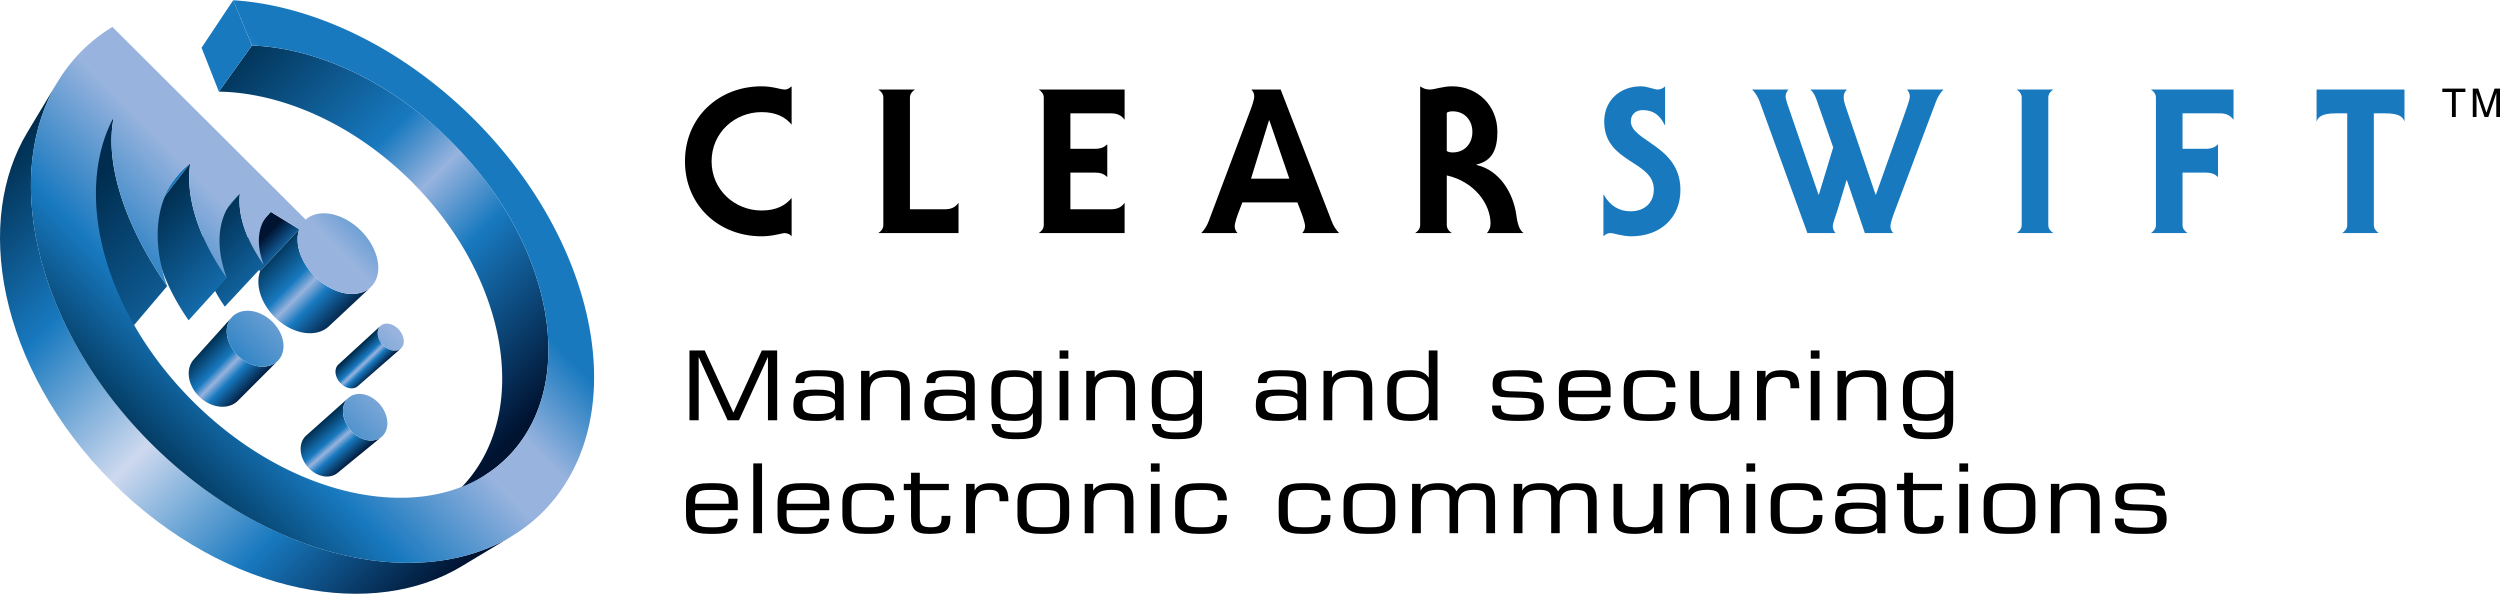 <svg xmlns="http://www.w3.org/2000/svg" width="2500" height="594" viewBox="0 0 442.574 105.072"><path d="M140.141 22.019c-1.071-1.285-2.677-2.213-5.318-2.213-4.711 0-8.851 3.604-8.851 8.708 0 5.103 4.14 8.708 8.851 8.708 2.641 0 4.247-.928 5.318-2.213v6.781c-.179-.214-.357-.357-.571-.428-.214-.071-.428-.143-.643-.143-.5 0-2.07.571-4.104.571-7.637 0-13.562-5.531-13.562-13.276s5.924-13.276 13.562-13.276c1.035 0 1.856.143 2.534.285.678.143 1.178.285 1.57.285.571 0 .893-.321 1.214-.571v6.782zM161.978 15.809c-.5.321-.892.785-.892 1.428v19.771h6.139c1.285 0 1.927-.428 2.462-1.142v5.353h-14.204c.5-.321.892-.785.892-1.427V17.236c0-.643-.393-1.106-.892-1.428h6.495zM183.887 41.219c.5-.321.892-.785.892-1.427V17.236c0-.643-.393-1.106-.892-1.428h15.203v5.354c-.535-.714-1.178-1.142-2.462-1.142h-7.138v6.281h4.354c1 0 1.606-.25 2.177-.785v5.781c-.571-.535-1.177-.785-2.177-.785h-4.354v6.495h7.138c1.285 0 1.927-.428 2.462-1.142v5.353h-15.203zM219.934 35.794l-.536 1.392c-.357.928-.821 2.213-.821 2.855 0 .5.25.892.5 1.178h-6.423c.535-.535 1.035-1.32 1.32-2.105l7.245-19.272c.357-.928.821-2.212.821-2.855 0-.5-.25-.892-.5-1.178h5.175l9.029 23.305c.286.785.785 1.57 1.321 2.105h-6.531c.25-.285.499-.678.499-1.178 0-.642-.464-1.927-.82-2.855l-.536-1.392h-9.743zm8.315-4.211l-3.533-10.314h-.071l-3.177 10.314h6.781zM263.225 41.219c.393-.428.643-.963.643-1.677 0-3.533-2.926-7.459-7.744-8.529v8.779c0 .642.393 1.106.892 1.427h-6.496c.5-.321.893-.785.893-1.427V15.238c.535.393 1.07.571 1.713.571.856 0 2.249-.571 3.961-.571 4.461 0 7.994 3.39 7.994 8.03 0 2.998-.821 5.175-3.711 5.817v.072c4.104.928 6.531 4.961 7.066 8.886.285 2.106.749 2.784 1.285 3.176h-6.496zm-7.102-14.525c.285.178.606.25 1.035.25 2.141 0 3.498-1.57 3.498-3.64 0-2.034-1.356-3.64-3.498-3.64-.428 0-.75.071-1.035.25v6.78z"/><path d="M294.772 22.09h-.072c-.821-1.677-1.962-2.641-3.89-2.641-1.356 0-2.105.893-2.105 1.963 0 3.604 8.779 4.283 8.779 12.17 0 5.032-3.64 8.208-8.708 8.208-.785 0-1.57-.143-2.213-.285s-1.142-.286-1.499-.286c-.535 0-.892.286-1.213.571v-7.352h.071c1.071 1.927 2.712 2.927 4.711 2.927 2.427 0 4.14-1.427 4.14-3.89 0-5.104-8.78-4.64-8.78-11.992 0-3.747 2.784-6.245 6.496-6.245.571 0 1.142.143 1.677.285s1 .285 1.285.285c.5 0 1-.214 1.321-.571v6.853zM326.959 15.809c-.429.464-.571.75-.571 1.356 0 .571.179 1.142.321 1.571l5.317 15.667h.071l5.175-14.561c.321-.928.821-2.212.821-2.855 0-.5-.25-.892-.5-1.178h6.46c-.536.535-1.035 1.321-1.321 2.106l-7.245 19.272c-.357.928-.821 2.213-.821 2.855 0 .5.25.892.5 1.178h-5.032l-3.176-9.35h-.072l-1.606 5.318c-.321 1.071-.821 2.213-.821 2.855 0 .5.25.892.5 1.178h-4.996l-8.458-23.304c-.286-.785-.785-1.57-1.321-2.106h6.424c-.25.286-.5.678-.5 1.178 0 .643.5 1.927.821 2.855l4.997 14.561h.071l2.534-8.351-2.891-8.28c-.25-.714-.571-1.499-1.178-1.963h6.497zM357.007 41.219c.5-.321.892-.785.892-1.427V17.236c0-.643-.393-1.106-.892-1.428h6.495c-.5.321-.892.785-.892 1.428v22.555c0 .642.393 1.106.892 1.427h-6.495zM381.663 17.236c0-.643-.393-1.106-.893-1.428h14.632v5.354c-.535-.714-1.178-1.142-2.462-1.142h-6.566v6.281h4.104c.999 0 1.606-.25 2.177-.785v5.781c-.571-.535-1.178-.785-2.177-.785h-4.104v9.279c0 .642.393 1.106.892 1.427h-6.496c.5-.321.893-.785.893-1.427V17.236zM425.663 15.809v5.674c-.286-.785-.821-1.463-3.498-1.463h-1.927v19.771c0 .642.393 1.106.892 1.427h-6.495c.5-.321.892-.785.892-1.427V20.02H413.6c-2.676 0-3.212.678-3.498 1.463v-5.674h15.561z" fill="#1879bf"/><linearGradient id="a" gradientUnits="userSpaceOnUse" x1="171.21" y1="63.511" x2="288.71" y2="181.011" gradientTransform="translate(-52.428 -19.109) scale(.51)"><stop offset="0" stop-color="#002d4f"/><stop offset=".37" stop-color="#1879bf"/><stop offset=".5" stop-color="#97b3de"/><stop offset=".65" stop-color="#1879bf"/><stop offset="1" stop-color="#001331"/></linearGradient><path d="M95.61 51.245c-1.226-4.558-3.201-9.172-5.852-13.615-2.618-4.388-5.924-8.658-9.877-12.598a65.239 65.239 0 0 0-9.956-8.156c-3.479-2.309-7.083-4.195-10.699-5.624-3.671-1.451-7.378-2.441-10.998-2.924a38.762 38.762 0 0 0-3.625-.309l-5.856 8.159c1.095.022 2.199.087 3.31.208 3.542.385 7.163 1.267 10.74 2.607 3.526 1.32 7.033 3.092 10.408 5.286a59.962 59.962 0 0 1 9.627 7.809c3.807 3.794 6.967 7.927 9.444 12.192 2.507 4.315 4.341 8.812 5.435 13.265 1.118 4.551 1.473 9.096.967 13.38-.521 4.414-1.96 8.58-4.441 12.196a24.293 24.293 0 0 1-1.373 1.814 23.609 23.609 0 0 1-5.01 4.511l8.556-5.732a23.013 23.013 0 0 0 3.481-2.869 22.842 22.842 0 0 0 2.861-3.517c2.428-3.663 3.78-7.903 4.193-12.408.399-4.367-.081-9.013-1.335-13.675z" fill="url(#a)"/><path fill="#1879bf" d="M44.604 8.019l-5.857 8.159-3.063-7.772L41.281 0z"/><linearGradient id="b" gradientUnits="userSpaceOnUse" x1="213.557" y1="139.832" x2="193.89" y2="120.165" gradientTransform="translate(-52.428 -19.109) scale(.51)"><stop offset="0" stop-color="#002d4f"/><stop offset=".37" stop-color="#1879bf"/><stop offset=".5" stop-color="#97b3de"/><stop offset=".65" stop-color="#1879bf"/><stop offset="1" stop-color="#001331"/></linearGradient><path fill="url(#b)" d="M52.978 40.545l-6.909 7.398-4.868-2.901 6.734-7.571z"/><path d="M40.699 45.544l6.733-7.571.12-.131a7.427 7.427 0 0 1 .382-.37L41.2 45.043a4.858 4.858 0 0 0-.257.244 7.427 7.427 0 0 0-.124.127l-.12.13z" fill="#1879bf"/><linearGradient id="c" gradientUnits="userSpaceOnUse" x1="196.81" y1="124.318" x2="222.078" y2="149.587" gradientTransform="translate(-52.428 -19.109) scale(.51)"><stop offset="0" stop-color="#002d4f"/><stop offset=".37" stop-color="#1879bf"/><stop offset=".5" stop-color="#97b3de"/><stop offset=".65" stop-color="#1879bf"/><stop offset="1" stop-color="#001331"/></linearGradient><path d="M65.606 50.814l-7.392 6.917a4.347 4.347 0 0 1-1.455.892 5.383 5.383 0 0 1-1.805.327 7.107 7.107 0 0 1-2.035-.279 9.228 9.228 0 0 1-2.136-.919 10.764 10.764 0 0 1-4.225-4.562c-.427-.892-.697-1.813-.786-2.708-.089-.891.002-1.754.295-2.538l6.909-7.398c-.284.794-.358 1.675-.249 2.587.11.917.406 1.865.861 2.787a11.358 11.358 0 0 0 1.819 2.635c.748.813 1.625 1.54 2.603 2.124a9.836 9.836 0 0 0 2.205.987 7.385 7.385 0 0 0 2.086.328 5.388 5.388 0 0 0 1.837-.296 4.212 4.212 0 0 0 1.468-.884z" fill="url(#c)"/><path d="M65.606 50.814l-7.392 6.917a4.347 4.347 0 0 1-1.455.892 5.383 5.383 0 0 1-1.805.327 7.107 7.107 0 0 1-2.035-.279 9.228 9.228 0 0 1-2.136-.919 10.764 10.764 0 0 1-4.225-4.562c-.427-.892-.697-1.813-.786-2.708-.089-.891.002-1.754.295-2.538l6.909-7.398c-.284.794-.358 1.675-.249 2.587.11.917.406 1.865.861 2.787a11.358 11.358 0 0 0 1.819 2.635c.748.813 1.625 1.54 2.603 2.124a9.836 9.836 0 0 0 2.205.987 7.385 7.385 0 0 0 2.086.328 5.388 5.388 0 0 0 1.837-.296 4.212 4.212 0 0 0 1.468-.884z" fill="none"/><path d="M34.728 43.123l6.536-7.761a9.643 9.643 0 0 1 .888-.917c.105-.094.212-.187.322-.277l-6.543 7.759a9.474 9.474 0 0 0-.921.876c-.096.104-.19.211-.282.32z" fill="#1879bf"/><linearGradient id="d" gradientUnits="userSpaceOnUse" x1="363.224" y1="113.498" x2="437.974" y2="188.248" gradientTransform="translate(-149.584 -19.109) scale(.51)"><stop offset="0" stop-color="#002d4f"/><stop offset=".37" stop-color="#1879bf"/><stop offset=".5" stop-color="#97b3de"/><stop offset=".65" stop-color="#1879bf"/><stop offset="1" stop-color="#001331"/></linearGradient><path d="M46.693 46.852l-6.886 7.392a26.136 26.136 0 0 1-1.924-3.17 20.896 20.896 0 0 1-1.316-3.177 15.833 15.833 0 0 1-.663-3.081 11.786 11.786 0 0 1 .028-2.888l6.543-7.759c-.113.939-.102 1.928.028 2.95.13 1.028.38 2.088.74 3.166a22.271 22.271 0 0 0 1.413 3.28 28.197 28.197 0 0 0 2.037 3.287z" fill="url(#d)"/><path d="M46.693 46.852l-6.886 7.392a26.136 26.136 0 0 1-1.924-3.17 20.896 20.896 0 0 1-1.316-3.177 15.833 15.833 0 0 1-.663-3.081 11.786 11.786 0 0 1 .028-2.888l6.543-7.759c-.113.939-.102 1.928.028 2.95.13 1.028.38 2.088.74 3.166a22.271 22.271 0 0 0 1.413 3.28 28.197 28.197 0 0 0 2.037 3.287z" fill="none"/><path d="M24.875 39.501l6.206-8.071a13.592 13.592 0 0 1 1.892-2.006c.23-.199.467-.391.71-.575l-6.229 8.066a14.394 14.394 0 0 0-2.579 2.586z" fill="#1879bf"/><linearGradient id="e" gradientUnits="userSpaceOnUse" x1="-168.59" y1="214.895" x2="-24.591" y2="73.561" gradientTransform="translate(125.793 -21.15) scale(.51)"><stop offset="0" stop-color="#003153"/><stop offset=".2" stop-color="#1879bf"/><stop offset=".41" stop-color="#97b3de"/><stop offset=".5" stop-color="#97b3de"/><stop offset=".65" stop-color="#1879bf"/><stop offset="1" stop-color="#1879bf"/></linearGradient><path d="M68.499 61.623c-.308-.189-.583-.425-.815-.69s-.423-.559-.562-.864a2.931 2.931 0 0 1-.258-.925 2.037 2.037 0 0 1 .095-.877c.096-.271.249-.492.443-.657.194-.165.43-.275.691-.329a2.07 2.07 0 0 1 .846.015c.297.064.605.188.909.376.303.187.573.42.802.681.229.26.417.549.557.849.14.3.23.611.263.914a2.06 2.06 0 0 1-.082.875c-.09.274-.239.497-.429.667-.191.17-.425.285-.686.343s-.55.058-.851-.004a2.867 2.867 0 0 1-.923-.374z" fill="url(#e)"/><linearGradient id="f" gradientUnits="userSpaceOnUse" x1="214.406" y1="162.87" x2="221.683" y2="170.496" gradientTransform="translate(-46.306 -21.15) scale(.51)"><stop offset="0" stop-color="#002d4f"/><stop offset=".37" stop-color="#1879bf"/><stop offset=".5" stop-color="#97b3de"/><stop offset=".65" stop-color="#1879bf"/><stop offset="1" stop-color="#001331"/></linearGradient><path d="M70.454 61.95c-.185.064-.387.095-.6.094s-.437-.036-.665-.106a3.043 3.043 0 0 1-.691-.315c-.308-.189-.583-.425-.815-.69s-.423-.559-.562-.864a2.931 2.931 0 0 1-.258-.925 2.037 2.037 0 0 1 .095-.877 1.637 1.637 0 0 1 .278-.492c.039-.046.081-.089.125-.129l-7.442 6.822a1.668 1.668 0 0 0-.234.273 1.595 1.595 0 0 0-.172.34 2.01 2.01 0 0 0-.111.856c.023.298.103.603.233.897a3.318 3.318 0 0 0 1.313 1.488c.222.133.446.23.668.294.221.064.439.094.647.091.208-.002.405-.037.587-.103.182-.065.347-.161.49-.286l7.61-6.652a1.475 1.475 0 0 1-.496.284z" fill="url(#f)"/><linearGradient id="g" gradientUnits="userSpaceOnUse" x1="346.194" y1="108.527" x2="433.194" y2="195.527" gradientTransform="translate(-149.584 -19.109) scale(.51)"><stop offset="0" stop-color="#002d4f"/><stop offset=".37" stop-color="#1879bf"/><stop offset=".5" stop-color="#97b3de"/><stop offset=".65" stop-color="#1879bf"/><stop offset="1" stop-color="#001331"/></linearGradient><path d="M40.156 49.192l-6.764 7.47a40.831 40.831 0 0 1-3.072-5.137 32.441 32.441 0 0 1-2.055-5.121c-.505-1.679-.833-3.329-.97-4.926-.137-1.584-.087-3.113.16-4.564l6.229-8.066c-.227 1.476-.25 3.037-.08 4.659.171 1.636.538 3.332 1.088 5.061a34.648 34.648 0 0 0 2.208 5.29 43.982 43.982 0 0 0 3.256 5.334z" fill="url(#g)"/><path d="M40.156 49.192l-6.764 7.47a40.831 40.831 0 0 1-3.072-5.137 32.441 32.441 0 0 1-2.055-5.121c-.505-1.679-.833-3.329-.97-4.926-.137-1.584-.087-3.113.16-4.564l6.229-8.066c-.227 1.476-.25 3.037-.08 4.659.171 1.636.538 3.332 1.088 5.061a34.648 34.648 0 0 0 2.208 5.29 43.982 43.982 0 0 0 3.256 5.334z" fill="none"/><linearGradient id="h" gradientUnits="userSpaceOnUse" x1="323.496" y1="102.725" x2="465.996" y2="245.225" gradientTransform="translate(-149.584 -19.109) scale(.51)"><stop offset="0" stop-color="#002d4f"/><stop offset=".37" stop-color="#1879bf"/><stop offset=".5" stop-color="#97b3de"/><stop offset=".65" stop-color="#1879bf"/><stop offset="1" stop-color="#001331"/></linearGradient><path d="M29.589 50.612l-6.494 7.647a64.193 64.193 0 0 1-4.534-7.621c-1.28-2.552-2.324-5.108-3.092-7.617-.762-2.486-1.252-4.92-1.436-7.253-.182-2.306-.063-4.508.387-6.559l5.729-8.547c-.429 2.084-.514 4.331-.288 6.692.228 2.391.774 4.894 1.601 7.457.835 2.589 1.955 5.233 3.318 7.879a69.25 69.25 0 0 0 4.809 7.922z" fill="url(#h)"/><path d="M29.589 50.612l-6.494 7.647a64.193 64.193 0 0 1-4.534-7.621c-1.28-2.552-2.324-5.108-3.092-7.617-.762-2.486-1.252-4.92-1.436-7.253-.182-2.306-.063-4.508.387-6.559l5.729-8.547c-.429 2.084-.514 4.331-.288 6.692.228 2.391.774 4.894 1.601 7.457.835 2.589 1.955 5.233 3.318 7.879a69.25 69.25 0 0 0 4.809 7.922z" fill="none"/><linearGradient id="i" gradientUnits="userSpaceOnUse" x1="173.872" y1="157.423" x2="190.068" y2="173.224" gradientTransform="translate(-52.428 -19.109) scale(.51)"><stop offset="0" stop-color="#002d4f"/><stop offset=".37" stop-color="#1879bf"/><stop offset=".5" stop-color="#97b3de"/><stop offset=".65" stop-color="#1879bf"/><stop offset="1" stop-color="#001331"/></linearGradient><path d="M48.051 64.574c-.429.173-.903.27-1.403.287a5.216 5.216 0 0 1-1.568-.196 6.492 6.492 0 0 1-1.619-.705 7.262 7.262 0 0 1-1.731-1.454 6.905 6.905 0 0 1-1.141-1.807 5.453 5.453 0 0 1-.449-1.919 3.963 3.963 0 0 1 .333-1.796 3.106 3.106 0 0 1 .251-.458l.003-.005c.046-.07.094-.138.145-.203l.004-.006c.051-.066.104-.129.159-.191l-6.715 7.448-.006.006-.005.006-.006.006-.005.006.02-.022-.02.022-.04.045-.039.046-.038.047-.019.024-.003.004-.002.003-.013.016a1.104 1.104 0 0 0-.061.082 1.055 1.055 0 0 0-.058.084l-.012.018-.001.002-.001.002-.013.019-.026.041-.026.042a.927.927 0 0 0-.025.042l.008-.009-.008.008-.021.036-.021.036-.001.001-.019.034a.67.67 0 0 1-.02.037l-.019.037-.02.038a.673.673 0 0 1-.019.038l-.018.039-.001.002-.001.003-.001.002-.001.002a3.94 3.94 0 0 0-.354 1.754 5.18 5.18 0 0 0 .402 1.858 6.337 6.337 0 0 0 1.076 1.735 6.69 6.69 0 0 0 1.656 1.381c.514.303 1.04.52 1.56.655a5.027 5.027 0 0 0 1.521.161 4.114 4.114 0 0 0 1.37-.305 3.473 3.473 0 0 0 1.113-.742l7.082-7.085a3.355 3.355 0 0 1-1.134.748z" fill="url(#i)"/><linearGradient id="j" gradientUnits="userSpaceOnUse" x1="-187.519" y1="195.609" x2="-43.52" y2="54.275" gradientTransform="translate(119.672 -19.109) scale(.51)"><stop offset="0" stop-color="#003153"/><stop offset=".2" stop-color="#1879bf"/><stop offset=".41" stop-color="#97b3de"/><stop offset=".5" stop-color="#97b3de"/><stop offset=".65" stop-color="#1879bf"/><stop offset="1" stop-color="#1879bf"/></linearGradient><path d="M40.471 56.985c.25-.551.619-.993 1.073-1.321a3.678 3.678 0 0 1 1.571-.634 4.91 4.91 0 0 1 1.857.072c.643.144 1.302.41 1.942.803.64.392 1.202.875 1.672 1.412.47.538.849 1.131 1.12 1.744.271.615.435 1.25.475 1.871a4.057 4.057 0 0 1-.271 1.79 3.304 3.304 0 0 1-1.014 1.363 3.609 3.609 0 0 1-1.549.697 4.813 4.813 0 0 1-1.884-.024 6.33 6.33 0 0 1-2.004-.797 7.262 7.262 0 0 1-1.731-1.454 6.905 6.905 0 0 1-1.141-1.807 5.453 5.453 0 0 1-.449-1.919 3.963 3.963 0 0 1 .333-1.796z" fill="url(#j)"/><linearGradient id="k" gradientUnits="userSpaceOnUse" x1="213.912" y1="184.328" x2="225.585" y2="197.698" gradientTransform="translate(-52.428 -19.109) scale(.51)"><stop offset="0" stop-color="#002d4f"/><stop offset=".37" stop-color="#1879bf"/><stop offset=".5" stop-color="#97b3de"/><stop offset=".65" stop-color="#1879bf"/><stop offset="1" stop-color="#001331"/></linearGradient><path d="M67.531 77.309l-7.772 6.368a2.77 2.77 0 0 1-.83.466 3.137 3.137 0 0 1-.976.176 3.729 3.729 0 0 1-1.062-.134 4.525 4.525 0 0 1-1.09-.461 5.347 5.347 0 0 1-2.204-2.514 4.67 4.67 0 0 1-.37-1.543 3.585 3.585 0 0 1 .217-1.485 2.928 2.928 0 0 1 .529-.887c.073-.083.15-.161.231-.233l7.48-6.669a2.597 2.597 0 0 0-.439.505 2.875 2.875 0 0 0-.321.636 3.645 3.645 0 0 0-.192 1.527c.041.532.183 1.075.412 1.597a5.827 5.827 0 0 0 2.319 2.632 4.85 4.85 0 0 0 1.13.495c.374.107.742.159 1.095.157.352-.002.688-.058.998-.164s.596-.266.845-.469z" fill="url(#k)"/><path d="M67.531 77.309l-7.772 6.368a2.77 2.77 0 0 1-.83.466 3.137 3.137 0 0 1-.976.176 3.729 3.729 0 0 1-1.062-.134 4.525 4.525 0 0 1-1.09-.461 5.347 5.347 0 0 1-2.204-2.514 4.67 4.67 0 0 1-.37-1.543 3.585 3.585 0 0 1 .217-1.485 2.928 2.928 0 0 1 .529-.887c.073-.083.15-.161.231-.233l7.48-6.669a2.597 2.597 0 0 0-.439.505 2.875 2.875 0 0 0-.321.636 3.645 3.645 0 0 0-.192 1.527c.041.532.183 1.075.412 1.597a5.827 5.827 0 0 0 2.319 2.632 4.85 4.85 0 0 0 1.13.495c.374.107.742.159 1.095.157.352-.002.688-.058.998-.164s.596-.266.845-.469z" fill="none"/><linearGradient id="l" gradientUnits="userSpaceOnUse" x1="-155.164" y1="228.574" x2="-11.164" y2="87.24" gradientTransform="translate(119.672 -19.109) scale(.51)"><stop offset="0" stop-color="#003153"/><stop offset=".2" stop-color="#1879bf"/><stop offset=".41" stop-color="#97b3de"/><stop offset=".5" stop-color="#97b3de"/><stop offset=".65" stop-color="#1879bf"/><stop offset="1" stop-color="#1879bf"/></linearGradient><path d="M65.865 70.361a5.823 5.823 0 0 1 2.266 2.563c.229.509.376 1.041.427 1.564a3.74 3.74 0 0 1-.154 1.521 2.817 2.817 0 0 1-.742 1.185 2.723 2.723 0 0 1-1.175.642c-.447.118-.94.136-1.453.047a4.63 4.63 0 0 1-1.568-.596 5.667 5.667 0 0 1-1.38-1.157 5.792 5.792 0 0 1-.939-1.475 4.947 4.947 0 0 1-.412-1.597 3.66 3.66 0 0 1 .192-1.527c.173-.475.442-.863.78-1.158a2.742 2.742 0 0 1 1.19-.6c.446-.104.934-.11 1.438-.014a4.658 4.658 0 0 1 1.53.602z" fill="url(#l)"/><linearGradient id="m" gradientUnits="userSpaceOnUse" x1="95.816" y1="98.904" x2="247.044" y2="250.131" gradientTransform="translate(-52.428 -19.109) scale(.51)"><stop offset="0" stop-color="#002d4f"/><stop offset=".25" stop-color="#1879bf"/><stop offset=".5" stop-color="#ced9ef"/><stop offset=".75" stop-color="#1879bf"/><stop offset="1" stop-color="#001331"/></linearGradient><path d="M90.567 94.898l-8.91 5.35c-3.83 2.299-8.22 3.795-12.997 4.448-4.919.672-10.218.448-15.685-.704-5.59-1.176-11.306-3.311-16.9-6.405-5.664-3.133-11.138-7.213-16.149-12.201-5.033-5.009-9.155-10.493-12.323-16.174-3.13-5.61-5.293-11.352-6.492-16.968C-.061 46.75-.3 41.423.368 36.478c.648-4.803 2.146-9.217 4.457-13.066l5.349-8.911C7.85 18.372 6.369 22.848 5.771 27.75c-.616 5.054-.29 10.529 1.007 16.202 1.327 5.807 3.658 11.769 6.989 17.621 3.375 5.929 7.737 11.676 13.035 16.949 5.275 5.251 11.011 9.57 16.921 12.907 5.834 3.294 11.77 5.594 17.548 6.898 5.646 1.274 11.091 1.586 16.118.964 4.875-.603 9.327-2.081 13.178-4.393z" fill="url(#m)"/><path d="M90.567 94.898l-8.91 5.35c-3.83 2.299-8.22 3.795-12.997 4.448-4.919.672-10.218.448-15.685-.704-5.59-1.176-11.306-3.311-16.9-6.405-5.664-3.133-11.138-7.213-16.149-12.201-5.033-5.009-9.155-10.493-12.323-16.174-3.13-5.61-5.293-11.352-6.492-16.968C-.061 46.75-.3 41.423.368 36.478c.648-4.803 2.146-9.217 4.457-13.066l5.349-8.911C7.85 18.372 6.369 22.848 5.771 27.75c-.616 5.054-.29 10.529 1.007 16.202 1.327 5.807 3.658 11.769 6.989 17.621 3.375 5.929 7.737 11.676 13.035 16.949 5.275 5.251 11.011 9.57 16.921 12.907 5.834 3.294 11.77 5.594 17.548 6.898 5.646 1.274 11.091 1.586 16.118.964 4.875-.603 9.327-2.081 13.178-4.393z" fill="none"/><linearGradient id="n" gradientUnits="userSpaceOnUse" x1="-187.715" y1="195.409" x2="-43.716" y2="54.074" gradientTransform="translate(119.672 -19.109) scale(.51)"><stop offset="0" stop-color="#003153"/><stop offset=".2" stop-color="#1879bf"/><stop offset=".41" stop-color="#97b3de"/><stop offset=".5" stop-color="#97b3de"/><stop offset=".65" stop-color="#1879bf"/><stop offset="1" stop-color="#1879bf"/></linearGradient><path d="M103.084 52.588c-1.581-5.524-4.041-11.094-7.282-16.44-3.193-5.268-7.189-10.39-11.941-15.127a80.892 80.892 0 0 0-11.952-9.846c-4.181-2.809-8.519-5.128-12.882-6.914-4.443-1.819-8.947-3.1-13.367-3.785A49.667 49.667 0 0 0 41.281 0l3.322 8.019c1.198.046 2.407.146 3.625.309 3.62.484 7.327 1.474 10.998 2.924 3.616 1.429 7.22 3.315 10.699 5.624a65.276 65.276 0 0 1 9.956 8.156c3.954 3.94 7.259 8.209 9.877 12.598 2.65 4.443 4.626 9.057 5.852 13.615 1.253 4.662 1.734 9.308 1.334 13.674-.413 4.505-1.765 8.745-4.193 12.408-2.522 3.805-5.963 6.626-10.073 8.425-4.255 1.862-9.203 2.617-14.529 2.228-5.475-.399-11.297-2.003-17.085-4.811-5.881-2.854-11.645-6.911-16.862-12.105-4.115-4.098-7.532-8.547-10.212-13.138-2.653-4.544-4.559-9.184-5.708-13.724-1.128-4.457-1.52-8.786-1.182-12.813.33-3.931 1.352-7.556 3.048-10.728-.429 2.084-.514 4.331-.288 6.692.228 2.391.774 4.894 1.601 7.457.835 2.589 1.955 5.233 3.318 7.879a69.163 69.163 0 0 0 4.809 7.922 31.205 31.205 0 0 1-1.23-4.526 24.555 24.555 0 0 1-.443-4.316 19.395 19.395 0 0 1 .362-4.016 16.088 16.088 0 0 1 1.178-3.633c.253-.544.533-1.062.839-1.555a13.732 13.732 0 0 1 3.389-3.716c-.227 1.476-.25 3.037-.08 4.659.171 1.636.538 3.332 1.088 5.061a34.648 34.648 0 0 0 2.208 5.29 43.979 43.979 0 0 0 3.255 5.332 22.088 22.088 0 0 1-.901-3.069 17.358 17.358 0 0 1-.382-2.945c-.039-.952.012-1.876.156-2.762.143-.882.378-1.726.709-2.524.158-.38.334-.743.529-1.089a9.4 9.4 0 0 1 1.375-1.861c.262-.275.54-.533.833-.773-.113.939-.102 1.928.028 2.95.13 1.028.38 2.088.74 3.166a22.271 22.271 0 0 0 1.413 3.28 28.124 28.124 0 0 0 2.037 3.288 14.276 14.276 0 0 1-.583-1.89 11.11 11.11 0 0 1-.269-1.822 8.726 8.726 0 0 1 .061-1.719 7.05 7.05 0 0 1 .403-1.582 6.2 6.2 0 0 1 .689-1.309 6.024 6.024 0 0 1 .941-1.059l5.043 3.074c-.284.794-.358 1.675-.249 2.587.11.917.406 1.865.861 2.787a11.358 11.358 0 0 0 1.819 2.635c.748.813 1.625 1.54 2.603 2.124.975.583 1.956.966 2.892 1.161.932.194 1.818.202 2.611.033.789-.167 1.484-.509 2.041-1.011.553-.5.97-1.159 1.205-1.967.233-.802.266-1.677.126-2.572-.139-.89-.448-1.801-.901-2.682a11.414 11.414 0 0 0-1.76-2.502 11.756 11.756 0 0 0-2.471-2.037 9.937 9.937 0 0 0-2.164-1.007 7.596 7.596 0 0 0-2.079-.373 5.53 5.53 0 0 0-1.869.249 4.225 4.225 0 0 0-1.525.862L19.897 4.725c-4.888 2.983-8.587 7.14-11.02 12.176-2.541 5.26-3.684 11.443-3.351 18.157.344 6.953 2.265 14.39 5.785 21.807 3.592 7.57 8.786 14.984 15.49 21.658C33.506 85.195 40.936 90.35 48.509 93.9c7.419 3.478 14.847 5.355 21.781 5.657 6.695.292 12.852-.889 18.081-3.463 5.006-2.465 9.129-6.191 12.076-11.101 2.812-4.685 4.297-10.025 4.645-15.633.334-5.398-.383-11.094-2.008-16.772z" fill="url(#n)"/><path d="M122.057 61.996h2.693l5.08 11.015 5.039-11.015h2.713v12.358h-1.632V63.151l-5.121 11.202h-2.02l-5.121-11.202v11.202h-1.632V61.996zM144.589 74.472c-3.06 0-4.141-.493-4.141-2.771 0-1.105.184-1.819.836-2.278.571-.391 1.611-.493 3.223-.493 1.714 0 2.754.187 3.305.85v-1.513c0-1.547-.551-1.7-2.999-1.7-1.754 0-2.407.187-2.428 1.207h-1.551v-.204c0-1.581 1.204-2.074 3.876-2.074 1.958 0 3.203.102 3.815.493.795.51.836 1.207.836 2.244v6.119h-1.408l-.061-.918c-.508.766-1.569 1.038-3.303 1.038zm3.223-3.264c0-.867-1.061-1.207-3.183-1.207-1.958 0-2.55.289-2.55 1.547 0 1.394.571 1.717 2.713 1.717 2.02 0 3.02-.425 3.02-1.139v-.918zM152.437 65.616h1.489v1.19c.51-.901 1.612-1.309 3.428-1.309 2.794 0 3.713.85 3.713 3.128v5.728h-1.551v-5.456c0-1.7-.367-2.227-2.366-2.227-2.183 0-3.162.799-3.162 2.601v5.083h-1.551v-8.738zM167.781 74.472c-3.061 0-4.142-.493-4.142-2.771 0-1.105.184-1.819.836-2.278.571-.391 1.612-.493 3.223-.493 1.714 0 2.754.187 3.305.85v-1.513c0-1.547-.551-1.7-2.999-1.7-1.754 0-2.407.187-2.428 1.207h-1.55v-.204c0-1.581 1.204-2.074 3.876-2.074 1.958 0 3.203.102 3.815.493.796.51.837 1.207.837 2.244v6.119h-1.408l-.062-.918c-.508.766-1.569 1.038-3.303 1.038zm3.223-3.264c0-.867-1.061-1.207-3.183-1.207-1.958 0-2.55.289-2.55 1.547 0 1.394.571 1.717 2.713 1.717 2.02 0 3.02-.425 3.02-1.139v-.918zM184.401 74.251c0 2.55-1.041 3.451-4.101 3.451h-.714c-2.672 0-3.896-.731-4.06-2.686h1.571c.143 1.241.877 1.496 2.509 1.496h.694c1.693 0 2.55-.374 2.55-1.598v-1.802c-.612 1.003-1.611 1.36-3.264 1.36-3.04 0-4.08-.952-4.08-3.451v-2.074c0-2.499 1.041-3.451 4.08-3.451 1.754 0 2.815.442 3.326 1.479v-1.36h1.489v8.636zm-1.55-4.98c0-1.819-.959-2.601-3.203-2.601-2.265 0-2.55.595-2.55 2.567v1.496c0 1.972.286 2.567 2.55 2.567 2.244 0 3.203-.782 3.203-2.601v-1.428zM187.581 65.616h1.55v8.737h-1.55v-8.737zm0-3.62h1.55v1.462h-1.55v-1.462zM192.307 65.616h1.489v1.19c.51-.901 1.611-1.309 3.427-1.309 2.795 0 3.713.85 3.713 3.128v5.728h-1.55v-5.456c0-1.7-.367-2.227-2.367-2.227-2.183 0-3.162.799-3.162 2.601v5.083h-1.55v-8.738zM212.792 74.251c0 2.55-1.041 3.451-4.101 3.451h-.714c-2.673 0-3.897-.731-4.06-2.686h1.571c.143 1.241.877 1.496 2.509 1.496h.694c1.693 0 2.55-.374 2.55-1.598v-1.802c-.612 1.003-1.611 1.36-3.264 1.36-3.04 0-4.081-.952-4.081-3.451v-2.074c0-2.499 1.041-3.451 4.081-3.451 1.754 0 2.815.442 3.325 1.479v-1.36h1.489v8.636zm-1.551-4.98c0-1.819-.958-2.601-3.203-2.601-2.265 0-2.55.595-2.55 2.567v1.496c0 1.972.286 2.567 2.55 2.567 2.244 0 3.203-.782 3.203-2.601v-1.428zM226.455 74.472c-3.06 0-4.141-.493-4.141-2.771 0-1.105.184-1.819.836-2.278.571-.391 1.611-.493 3.223-.493 1.714 0 2.754.187 3.305.85v-1.513c0-1.547-.551-1.7-2.999-1.7-1.754 0-2.407.187-2.428 1.207h-1.55v-.204c0-1.581 1.204-2.074 3.876-2.074 1.958 0 3.203.102 3.815.493.796.51.836 1.207.836 2.244v6.119h-1.408l-.061-.918c-.509.766-1.57 1.038-3.304 1.038zm3.224-3.264c0-.867-1.061-1.207-3.183-1.207-1.958 0-2.55.289-2.55 1.547 0 1.394.571 1.717 2.713 1.717 2.02 0 3.02-.425 3.02-1.139v-.918zM234.303 65.616h1.489v1.19c.51-.901 1.612-1.309 3.428-1.309 2.795 0 3.713.85 3.713 3.128v5.728h-1.551v-5.456c0-1.7-.367-2.227-2.366-2.227-2.183 0-3.162.799-3.162 2.601v5.083h-1.551v-8.738zM249.688 74.472c-3.04 0-4.101-.952-4.101-3.451v-2.074c0-2.499 1.061-3.451 4.101-3.451 1.653 0 2.632.357 3.244 1.36v-4.861h1.55v12.358h-1.489V73.01c-.51 1.037-1.55 1.462-3.305 1.462zm3.244-5.201c0-1.819-.959-2.601-3.203-2.601-2.265 0-2.53.595-2.53 2.567v1.496c0 1.972.265 2.567 2.53 2.567 2.244 0 3.203-.782 3.203-2.601v-1.428zM265.72 71.752v.204c0 1.19.857 1.411 2.999 1.411s2.958-.034 2.958-1.496c0-1.275-.469-1.411-2.305-1.496-2.122-.085-3.489-.034-4.04-.289-.857-.391-1.102-1.02-1.102-2.108 0-2.193 1.265-2.482 4.794-2.482 2.754 0 3.999.374 3.999 2.21h-1.551v-.085c0-.867-.897-1.02-2.999-1.02-2.162 0-2.693.17-2.693 1.377 0 .544.041.867.408 1.037.571.255 1.448.221 2.693.255 1.612.051 2.672.136 3.142.306.979.374 1.285 1.02 1.285 2.21 0 1.207-.265 1.802-1.326 2.346-.49.255-1.571.34-3.244.34-3.224 0-4.59-.34-4.59-2.482v-.238h1.572zM275.966 71.021v-2.074c0-2.55 1.061-3.451 4.202-3.451h.734c3.142 0 4.223.901 4.223 3.451v1.326h-7.548c-.021.272-.021.527-.021.748 0 1.853.571 2.278 2.611 2.278h.734c1.673 0 2.448-.272 2.591-1.513h1.611c-.163 1.955-1.448 2.686-4.182 2.686h-.734c-3.14 0-4.221-.901-4.221-3.451zm7.548-1.886v-.34c0-1.717-.633-2.108-2.612-2.108h-.734c-1.979 0-2.591.391-2.591 2.108v.34h5.937zM287.444 71.021v-2.074c0-2.55 1.061-3.451 4.203-3.451h.734c2.897 0 4.162.833 4.223 3.043h-1.611c-.062-1.53-.755-1.853-2.612-1.853h-.734c-2.305 0-2.591.51-2.591 2.55v1.496c0 2.04.286 2.567 2.591 2.567h.734c1.918 0 2.612-.391 2.612-2.023v-.153h1.611v.17c0 2.312-1.244 3.179-4.203 3.179h-.734c-3.141 0-4.223-.901-4.223-3.451zM307.9 74.353h-1.489v-1.19c-.51.901-1.632 1.309-3.448 1.309-2.795 0-3.713-.85-3.713-3.128v-5.728h1.55v5.456c0 1.7.388 2.227 2.387 2.227 2.183 0 3.142-.799 3.142-2.601v-5.083h1.571v8.738zM311.045 65.616h1.509v1.19c.449-.918 1.367-1.309 2.877-1.309 2.366 0 3.101.884 3.101 3.128v.068h-1.571v-.255c0-1.343-.367-1.768-1.897-1.768-1.795 0-2.448.833-2.448 2.601v5.083h-1.571v-8.738zM320.562 65.616h1.55v8.737h-1.55v-8.737zm0-3.62h1.55v1.462h-1.55v-1.462zM325.288 65.616h1.489v1.19c.51-.901 1.611-1.309 3.427-1.309 2.795 0 3.713.85 3.713 3.128v5.728h-1.55v-5.456c0-1.7-.367-2.227-2.367-2.227-2.183 0-3.162.799-3.162 2.601v5.083h-1.55v-8.738zM345.773 74.251c0 2.55-1.041 3.451-4.101 3.451h-.714c-2.673 0-3.897-.731-4.06-2.686h1.571c.143 1.241.877 1.496 2.509 1.496h.694c1.693 0 2.55-.374 2.55-1.598v-1.802c-.612 1.003-1.612 1.36-3.264 1.36-3.04 0-4.081-.952-4.081-3.451v-2.074c0-2.499 1.041-3.451 4.081-3.451 1.754 0 2.815.442 3.325 1.479v-1.36h1.489v8.636zm-1.55-4.98c0-1.819-.959-2.601-3.203-2.601-2.265 0-2.55.595-2.55 2.567v1.496c0 1.972.286 2.567 2.55 2.567 2.244 0 3.203-.782 3.203-2.601v-1.428zM121.445 91.021v-2.074c0-2.55 1.061-3.451 4.203-3.451h.734c3.142 0 4.223.901 4.223 3.451v1.326h-7.548c-.021.272-.021.527-.021.748 0 1.853.571 2.278 2.611 2.278h.734c1.673 0 2.448-.272 2.591-1.513h1.611c-.163 1.955-1.448 2.686-4.182 2.686h-.734c-3.141 0-4.222-.901-4.222-3.451zm7.548-1.886v-.34c0-1.717-.632-2.108-2.611-2.108h-.734c-1.979 0-2.591.391-2.591 2.108v.34h5.936zM133.353 81.996h1.55v12.358h-1.55V81.996zM137.649 91.021v-2.074c0-2.55 1.061-3.451 4.203-3.451h.734c3.142 0 4.223.901 4.223 3.451v1.326h-7.548c-.021.272-.021.527-.021.748 0 1.853.571 2.278 2.611 2.278h.734c1.673 0 2.448-.272 2.591-1.513h1.611c-.163 1.955-1.448 2.686-4.182 2.686h-.734c-3.14 0-4.222-.901-4.222-3.451zm7.549-1.886v-.34c0-1.717-.632-2.108-2.611-2.108h-.734c-1.979 0-2.591.391-2.591 2.108v.34h5.936zM149.128 91.021v-2.074c0-2.55 1.061-3.451 4.203-3.451h.735c2.896 0 4.162.833 4.223 3.043h-1.612c-.061-1.53-.755-1.853-2.611-1.853h-.735c-2.305 0-2.591.51-2.591 2.55v1.496c0 2.04.286 2.567 2.591 2.567h.735c1.917 0 2.611-.391 2.611-2.023v-.153h1.612v.17c0 2.312-1.245 3.179-4.203 3.179h-.734c-3.142 0-4.224-.901-4.224-3.451zM159.996 85.616h1.285v-1.972h1.55v1.972h5.141v1.105h-5.141v4.81c0 1.377.429 1.768 1.938 1.768 1.55 0 1.917-.408 1.917-1.768v-.255h1.571v.068c0 2.635-.897 3.128-3.774 3.128-2.469 0-3.203-.833-3.203-3.128v-4.623h-1.285v-1.105zM171.03 85.616h1.51v1.19c.449-.918 1.367-1.309 2.876-1.309 2.367 0 3.101.884 3.101 3.128v.068h-1.571v-.255c0-1.343-.367-1.768-1.897-1.768-1.795 0-2.448.833-2.448 2.601v5.083h-1.571v-8.738zM180.119 91.021v-2.074c0-2.55 1.061-3.451 4.203-3.451h.734c3.142 0 4.223.901 4.223 3.451v2.074c0 2.55-1.061 3.451-4.203 3.451h-.734c-3.142 0-4.223-.901-4.223-3.451zm7.548-1.784c0-2.04-.306-2.55-2.611-2.55h-.734c-2.305 0-2.591.51-2.591 2.55v1.496c0 2.04.286 2.567 2.591 2.567h.734c2.305 0 2.611-.527 2.611-2.567v-1.496zM192.026 85.616h1.489v1.19c.51-.901 1.612-1.309 3.428-1.309 2.795 0 3.713.85 3.713 3.128v5.728h-1.55v-5.456c0-1.7-.367-2.227-2.367-2.227-2.183 0-3.162.799-3.162 2.601v5.083h-1.551v-8.738zM203.74 85.616h1.55v8.737h-1.55v-8.737zm0-3.62h1.55v1.462h-1.55v-1.462zM208.037 91.021v-2.074c0-2.55 1.061-3.451 4.203-3.451h.734c2.897 0 4.162.833 4.223 3.043h-1.612c-.061-1.53-.754-1.853-2.611-1.853h-.734c-2.305 0-2.591.51-2.591 2.55v1.496c0 2.04.286 2.567 2.591 2.567h.734c1.918 0 2.611-.391 2.611-2.023v-.153h1.612v.17c0 2.312-1.245 3.179-4.203 3.179h-.734c-3.142 0-4.223-.901-4.223-3.451zM226.368 91.021v-2.074c0-2.55 1.061-3.451 4.202-3.451h.735c2.897 0 4.162.833 4.223 3.043h-1.612c-.062-1.53-.755-1.853-2.611-1.853h-.735c-2.305 0-2.591.51-2.591 2.55v1.496c0 2.04.286 2.567 2.591 2.567h.735c1.917 0 2.611-.391 2.611-2.023v-.153h1.612v.17c0 2.312-1.245 3.179-4.203 3.179h-.734c-3.142 0-4.223-.901-4.223-3.451zM237.847 91.021v-2.074c0-2.55 1.061-3.451 4.203-3.451h.734c3.142 0 4.223.901 4.223 3.451v2.074c0 2.55-1.061 3.451-4.202 3.451h-.734c-3.143 0-4.224-.901-4.224-3.451zm7.549-1.784c0-2.04-.306-2.55-2.611-2.55h-.734c-2.306 0-2.591.51-2.591 2.55v1.496c0 2.04.286 2.567 2.591 2.567h.734c2.305 0 2.611-.527 2.611-2.567v-1.496zM249.979 85.616h1.51v1.19c.449-.901 1.469-1.309 3.142-1.309 1.713 0 2.693.391 3.203 1.445.633-1.037 1.592-1.445 3.183-1.445 2.775 0 3.652.799 3.652 3.128v5.728h-1.55v-5.321c0-1.802-.327-2.363-2.224-2.363-1.979 0-2.775.816-2.775 2.601v5.083h-1.509v-5.915c0-1.36-.449-1.768-2.183-1.768-2 0-2.897.816-2.897 2.601v5.083h-1.55v-8.738zM267.972 85.616h1.51v1.19c.449-.901 1.469-1.309 3.142-1.309 1.713 0 2.693.391 3.203 1.445.632-1.037 1.591-1.445 3.183-1.445 2.774 0 3.652.799 3.652 3.128v5.728h-1.551v-5.321c0-1.802-.326-2.363-2.224-2.363-1.979 0-2.774.816-2.774 2.601v5.083h-1.51v-5.915c0-1.36-.449-1.768-2.183-1.768-2 0-2.897.816-2.897 2.601v5.083h-1.551v-8.738zM294.29 94.353h-1.49v-1.19c-.51.901-1.632 1.309-3.447 1.309-2.795 0-3.713-.85-3.713-3.128v-5.728h1.551v5.456c0 1.7.388 2.227 2.387 2.227 2.183 0 3.142-.799 3.142-2.601v-5.083h1.571v8.738zM297.455 85.616h1.489v1.19c.51-.901 1.612-1.309 3.427-1.309 2.795 0 3.713.85 3.713 3.128v5.728h-1.55v-5.456c0-1.7-.367-2.227-2.367-2.227-2.183 0-3.162.799-3.162 2.601v5.083h-1.55v-8.738zM309.167 85.616h1.551v8.737h-1.551v-8.737zm0-3.62h1.551v1.462h-1.551v-1.462zM313.465 91.021v-2.074c0-2.55 1.061-3.451 4.202-3.451h.735c2.897 0 4.162.833 4.223 3.043h-1.612c-.062-1.53-.755-1.853-2.611-1.853h-.735c-2.305 0-2.591.51-2.591 2.55v1.496c0 2.04.286 2.567 2.591 2.567h.735c1.917 0 2.611-.391 2.611-2.023v-.153h1.612v.17c0 2.312-1.245 3.179-4.203 3.179h-.735c-3.141 0-4.222-.901-4.222-3.451zM329.003 94.472c-3.06 0-4.141-.493-4.141-2.771 0-1.105.184-1.819.836-2.278.571-.391 1.611-.493 3.223-.493 1.714 0 2.754.187 3.305.85v-1.513c0-1.547-.551-1.7-2.999-1.7-1.754 0-2.408.187-2.428 1.207h-1.551v-.204c0-1.581 1.204-2.074 3.876-2.074 1.958 0 3.203.102 3.815.493.795.51.836 1.207.836 2.244v6.119h-1.408l-.061-.918c-.508.766-1.569 1.038-3.303 1.038zm3.224-3.264c0-.867-1.061-1.207-3.183-1.207-1.958 0-2.55.289-2.55 1.547 0 1.394.571 1.717 2.713 1.717 2.02 0 3.02-.425 3.02-1.139v-.918zM335.811 85.616h1.285v-1.972h1.551v1.972h5.141v1.105h-5.141v4.81c0 1.377.428 1.768 1.938 1.768 1.55 0 1.918-.408 1.918-1.768v-.255h1.571v.068c0 2.635-.898 3.128-3.774 3.128-2.468 0-3.203-.833-3.203-3.128v-4.623h-1.285v-1.105zM346.866 85.616h1.551v8.737h-1.551v-8.737zm0-3.62h1.551v1.462h-1.551v-1.462zM351.163 91.021v-2.074c0-2.55 1.061-3.451 4.203-3.451h.734c3.142 0 4.223.901 4.223 3.451v2.074c0 2.55-1.061 3.451-4.203 3.451h-.734c-3.142 0-4.223-.901-4.223-3.451zm7.548-1.784c0-2.04-.306-2.55-2.611-2.55h-.734c-2.306 0-2.591.51-2.591 2.55v1.496c0 2.04.285 2.567 2.591 2.567h.734c2.305 0 2.611-.527 2.611-2.567v-1.496zM363.07 85.616h1.489v1.19c.51-.901 1.612-1.309 3.428-1.309 2.795 0 3.713.85 3.713 3.128v5.728h-1.551v-5.456c0-1.7-.367-2.227-2.366-2.227-2.183 0-3.162.799-3.162 2.601v5.083h-1.551v-8.738zM375.967 91.752v.204c0 1.19.857 1.411 2.999 1.411s2.958-.034 2.958-1.496c0-1.275-.469-1.411-2.305-1.496-2.122-.085-3.489-.034-4.04-.289-.857-.391-1.102-1.02-1.102-2.108 0-2.193 1.265-2.482 4.794-2.482 2.754 0 3.999.374 3.999 2.21h-1.551v-.085c0-.867-.897-1.02-2.999-1.02-2.162 0-2.692.17-2.692 1.377 0 .544.041.867.408 1.037.571.255 1.448.221 2.693.255 1.612.051 2.672.136 3.142.306.979.374 1.286 1.02 1.286 2.21 0 1.207-.265 1.802-1.326 2.346-.49.255-1.571.34-3.244.34-3.224 0-4.59-.34-4.59-2.482v-.238h1.57z"/><g><path d="M432.366 15.646h4.083v.602h-1.702v4.427h-.679v-4.427h-1.702v-.602zM441.916 20.674v-2.97c0-.147.014-.784.014-1.254h-.014l-1.415 4.223h-.672l-1.415-4.216h-.014c0 .462.014 1.1.014 1.247v2.97h-.659v-5.029h.974l1.436 4.251h.014l1.429-4.251h.967v5.029h-.659z"/></g></svg>
